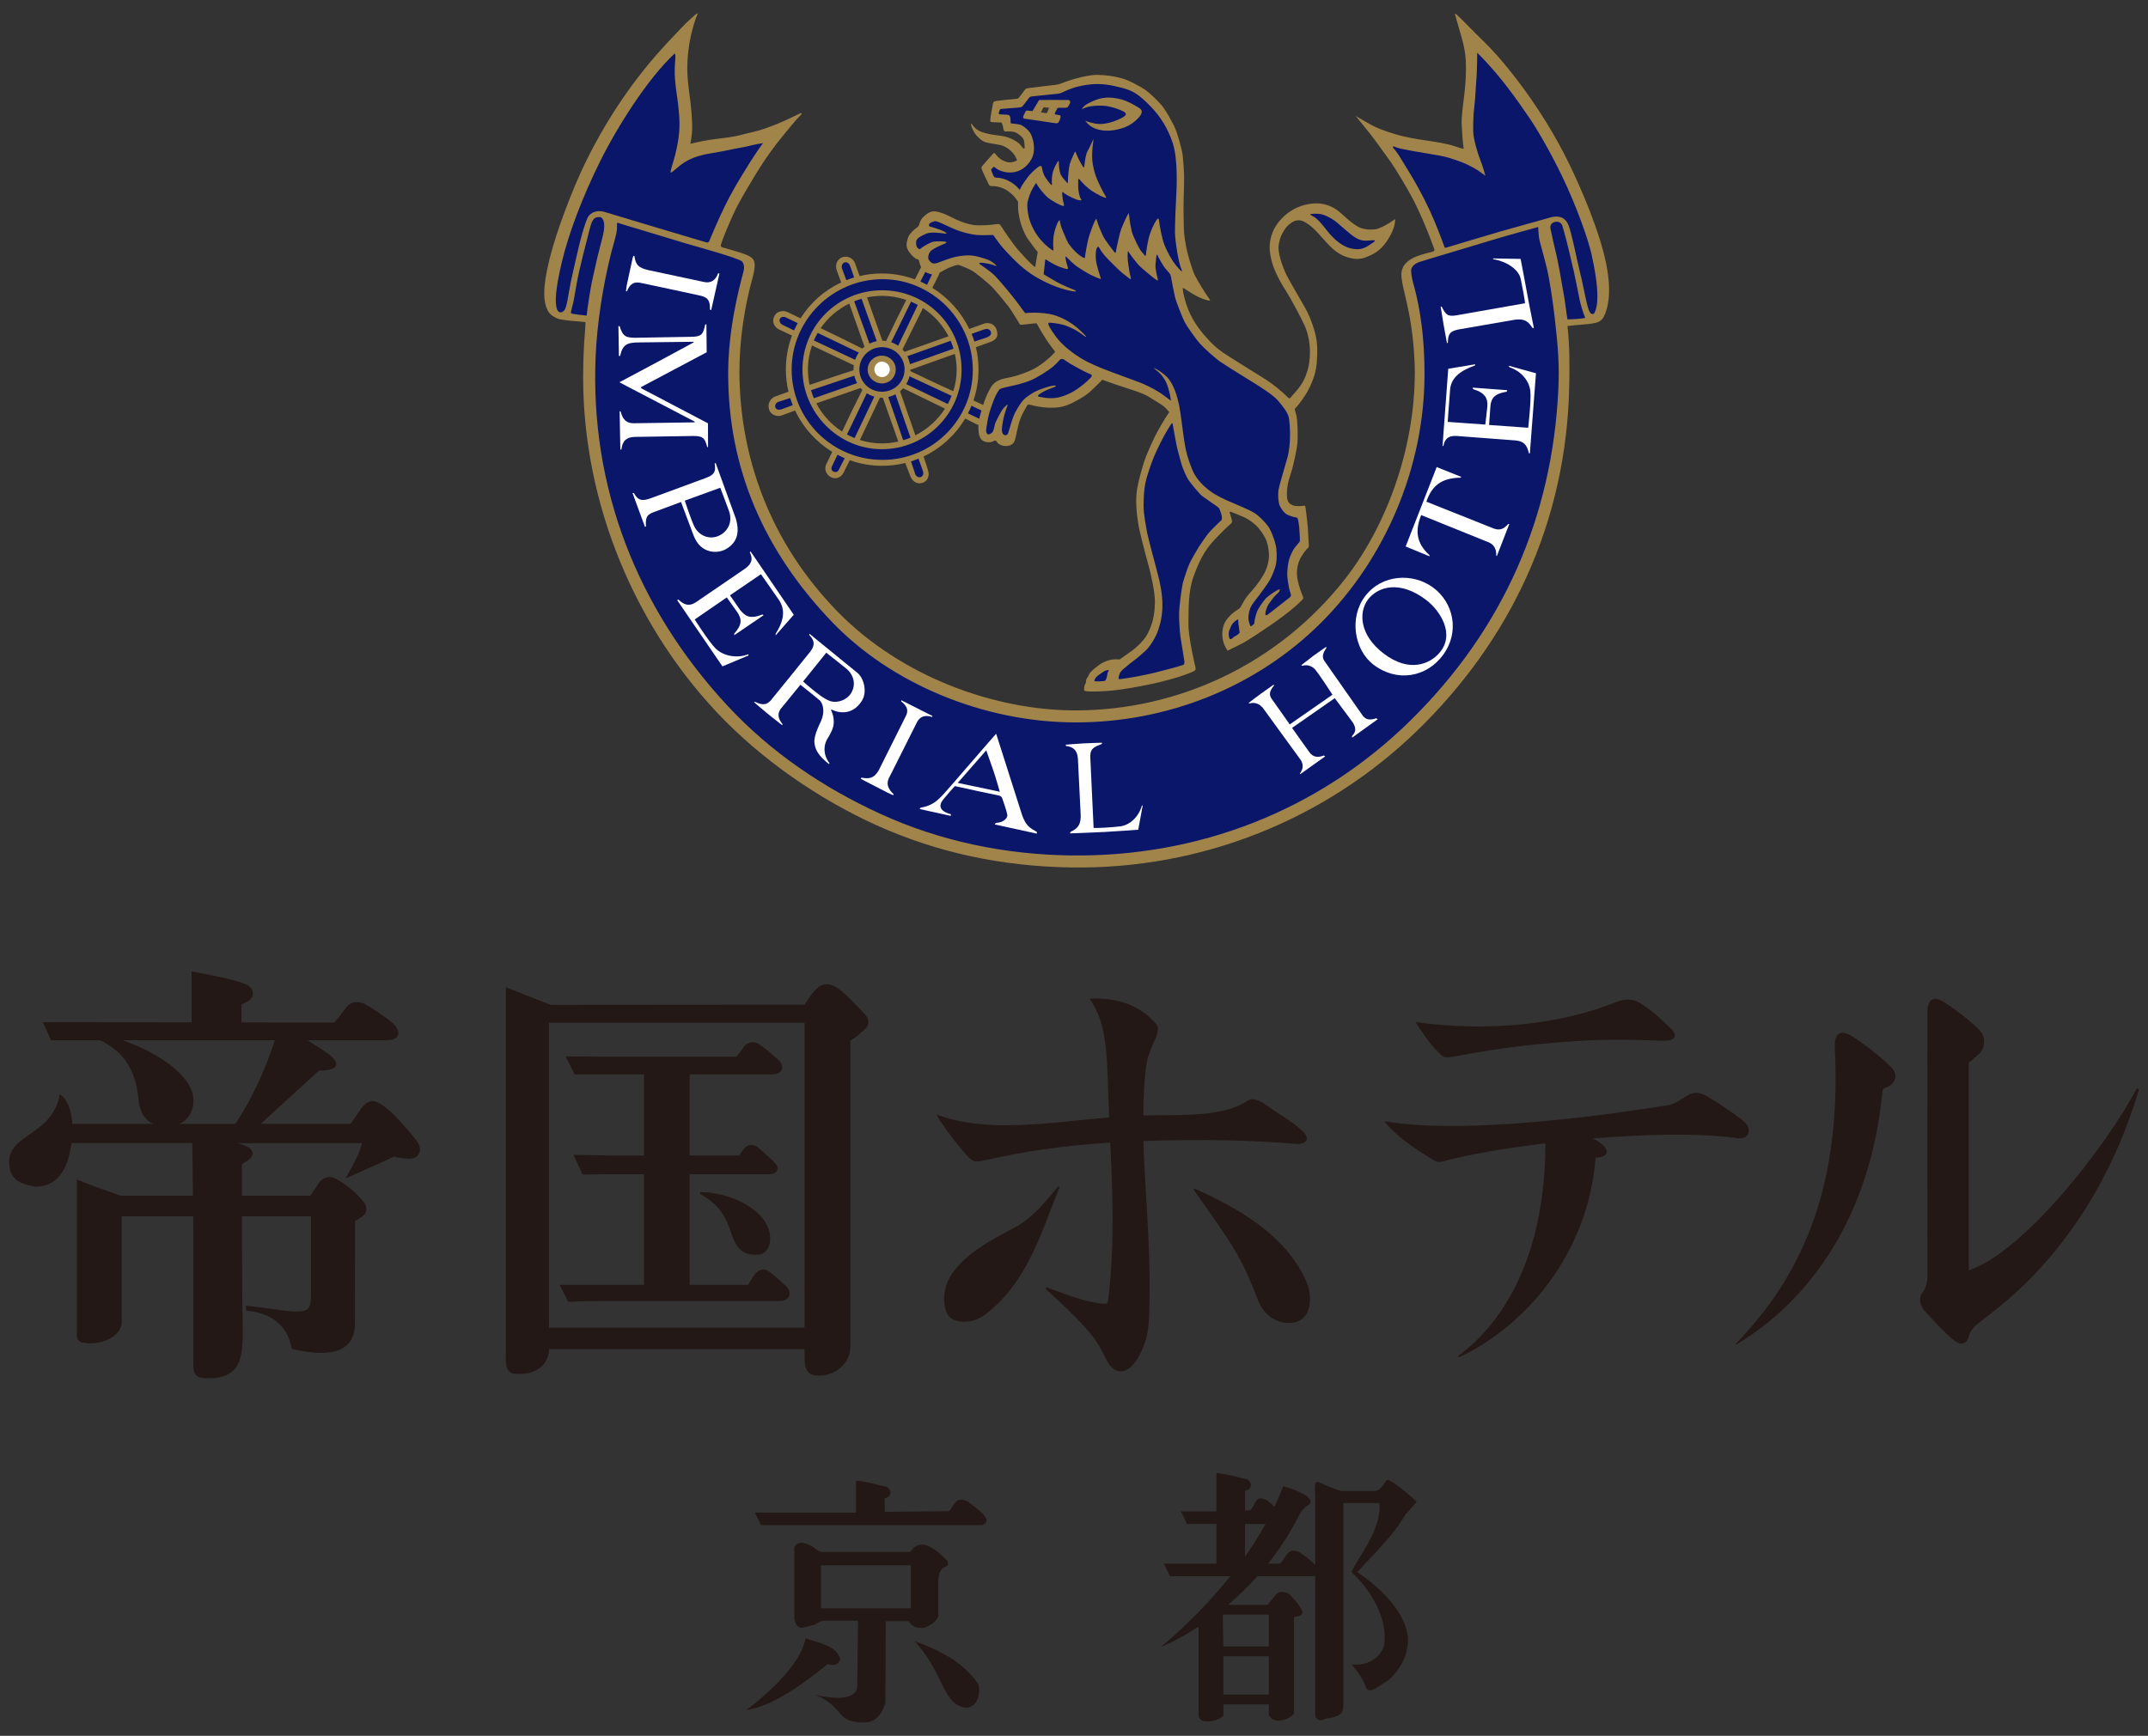 <?xml version="1.0" encoding="UTF-8"?><svg id="_レイヤー_1" xmlns="http://www.w3.org/2000/svg" width="120" height="97" viewBox="0 0 120 97"><rect x="0" y="0" width="120" height="97" fill="#333333" stroke="none"/><defs><style>.cls-1{fill:#09166a;}.cls-2{fill:#231815;}.cls-3{fill:#a18449;}.cls-4{fill:#fff;}</style></defs><path class="cls-1" d="M42.934,7.782c-.272.058-.721.143-1.106.223-.369.077-.907.173-1.236.242-.4.084-.755.147-1.107.205-.357.058-.774.189-1.087.353-.313.164-.716.511-.716.511.139-.446.282-.923.316-1.134.067-.417.074-.623.111-1.078.033-.41-.038-.947-.074-1.273-.06-.525-.164-.74-.187-1.236-.021-.457-.063-.837-.037-1.385.022-.342.118-.65-.306-.214-1.522,1.565-2.91,3.56-4.201,6.218-1.356,2.789-1.831,4.368-2.064,5.548-.193.982-.312,1.686-.302,2.233.021.265.097.523.311.565.327.064.451-.315.451-.316.098-.404.231-1.198.304-1.545.081-.38.382-1.699.495-2.14.113-.441.284-1.101.451-1.371.176-.284.502-.316.957-.205l5.781,1.738c.424-.985.816-1.719,1.109-2.312,0,0,.533-1.057.862-1.619.329-.562,1.273-2.009,1.273-2.009Z"/><path class="cls-1" d="M86.169,13.481c.158.674.437,1.554.551,2.287.243,1.247.607,3.025.548,5.862-.065,3.142-.838,7.05-2.342,10.438-1.462,3.294-3.437,6.078-6.162,8.624-5.239,4.898-11.901,7.506-19.09,7.38-3.705-.065-7.268-.829-10.623-2.351-3.24-1.472-6.152-3.534-8.601-6.134-5.245-5.571-7.497-12.034-7.388-19.249.025-1.597.313-3.713.834-5.966.094-.398.29-.972.398-1.401.014-.332-.002-.595.054-.682l3.634,1.078s2.546.725,3.15.93c.51.172.753.201.474,1.255-.211.799-.735,3.022-.697,5.437.084,5.214,2.035,9.954,5.771,13.606,2.806,2.743,7.59,5.466,13.467,5.466,4.746,0,9.699-1.872,13.412-5.409,3.513-3.347,5.798-8.569,5.799-13.718,0-1.675-.106-3.142-.477-4.653-.323-1.114-.316-1.438.271-1.676.427-.173,6.954-2.085,6.954-2.085,0,0-.054.525.063.962Z"/><path class="cls-1" d="M80.589,14.021c-.429-1.155-.85-2.274-1.185-2.913-.697-1.329-1.917-3.051-1.917-3.051,0,0,2.074.35,2.954.509.936.168,1.698.509,2.221.848,0,0-.368-1.094-.461-1.547-.093-.454-.102-1.197-.034-1.668.068-.471.17-1.155.186-1.652.018-.496.016-1.752.016-1.752.862.671,2.708,2.787,3.739,4.437.852,1.361,1.514,2.903,1.782,3.538.487,1.16.903,2.151,1.215,3.497.314,1.356.327,2.434.272,2.859-.016.122-.158.555-.323.573-.238.026-.316-.169-.375-.312-.218-.594-.298-1.369-.479-2.229-.189-.746-.469-2.072-.656-2.52-.131-.313-.312-.541-1.01-.375l-5.945,1.76Z"/><path class="cls-1" d="M87.482,17.926c0-.407-.187-1.674-.281-2.14-.096-.474-.252-1.179-.406-1.83-.074-.313-.184-.8-.25-1.122-.042-.202-.003-.351.281-.468.302-.125.516.061.634.448.162.522.344,1.343.552,2.26.095.453.25,1.229.386,1.927.106.428.25.656.344.823-.175.056-.946.095-1.26.104Z"/><path class="cls-1" d="M33.537,14.167c-.074.274-.167.725-.241,1.078-.066.316-.172.902-.223,1.227-.044.278-.102.595-.186,1.283-.316-.009-.944-.097-1.134-.158.205-.827.325-1.579.45-2.186.102-.516.222-.959.33-1.43.139-.606.311-1.184.457-1.588.098-.271.372-.4.558-.344.303.091.298.307.316.465.023.192-.034.485-.093.744-.059.258-.167.653-.233.911Z"/><path class="cls-4" d="M35.94,15.837c.257.05,3.092.663,3.092.663.411.087.648.179.631.802l.07.024.459-2.044-.074-.009c-.152.418-.423.557-.772.488l-3.13-.668c-.574-.136-.705-.308-.774-.787l-.056-.009s-.026.049-.041.118c-.074.359-.312,1.41-.334,1.54-.025.148-.041.32-.041.32l.056.003c.248-.639.646-.493.913-.441Z"/><path class="cls-4" d="M35.461,24.414l3.04-.047c.744-.028.86.047,1.009.613l.046.004-.004-1.329-3.736-1.961v-.065l3.664-1.944-.016-1.559-.067.005c-.108.526-.184.69-.788.69l-2.837.049c-.802.028-.962-.021-1.157-.645l-.066-.003.028,1.669h.066c.14-.623.367-.756,1.066-.756l3.042-.035v.035l-1.932,1.045-2.202,1.175.018.025,4.174,2.18.004.041-3.419.051c-.383-.003-.603-.188-.721-.662l-.056-.007.04,2.147.061-.021c.056-.502.311-.685.743-.694Z"/><path class="cls-4" d="M38.752,29.93c.409,1.069,1.373.989,1.766.775.753-.408.78-1.064.594-1.714l-1.132-3.12-.056.032c.094.484-.061.651-.53.819l-3.046,1.123c-.468.168-.717.129-.935-.298l-.076.005.698,1.899.052-.043c-.048-.622.139-.687.608-.854l1.351-.503.705,1.88ZM40.239,27.255s.375.985.488,1.304c.223.627-.084,1.171-.59,1.389-.537.231-1.105-.037-1.344-.52-.181-.367-.537-1.451-.537-1.451l1.983-.722Z"/><path class="cls-4" d="M39.974,36.234c-.38-.38-1.164-1.618-1.164-1.618l1.792-1.233.585.823c.265.39.279.697-.167,1.199v.09l1.638-1.115-.063-.042c-.697.271-.948.104-1.241-.244l-.572-.829,1.728-1.178s.422.593.99,1.415c.404.586.286,1.2-.174,1.925l.014.069,1.004-1.143-2.419-3.549-.034.07c.23.449.003.707-.272.906l-2.729,1.864c-.37.251-.652.181-.993-.143l-.066.036,2.53,3.7,1.468-.616-.034-.057c-.579.227-1.367.123-1.819-.33Z"/><path class="cls-4" d="M46.313,42.701l.028-.051c-.363-.474-.326-.98-.149-1.312,0,0,.237-.371.325-.632.182-.53-.089-1.018-.089-1.018l.018-.041c.339.172,1.151.387,1.703-.485.321-.506.105-1.29-.265-1.576l-2.659-2.168-.02.062c.25.258.373.505.079.913-.089.124-2.237,2.761-2.237,2.761-.158.16-.364.321-.862.065l-.063.02s.662.562.774.652c.112.091.798.632.798.632l.025-.057c-.307-.359-.293-.681-.007-.972l1.004-1.23c.235.186.93.739,1.08.874.149.136.281.523.139.972-.075.239-.157.347-.273.642-.116.296-.179.534-.163.726.023.289.112.537.409.855.17.183.405.365.405.365ZM47.537,38.751c-.209.329-.714.565-1.15.428-.353-.111-.78-.479-1.055-.698-.208-.165-.465-.4-.465-.4l1.292-1.607s.761.592,1.124.891c.396.327.573.88.253,1.386Z"/><path class="cls-4" d="M57.098,45.54l-1.447-4.539-.285.322-2.194,2.531c-.604.673-.893,1.141-1.739,1.278l-.062.075,1.746.385.002-.095c-.642-.168-.708-.489-.4-.853.246-.29.484-.568.624-.717,0,0,1.022.221,1.278.279.255.058,1.194.251,1.194.251,0,0,.122.021.17.136.03.069.286.816.291.964.002.098-.061.183-.148.257-.074.064-.189.122-.282.14-.055.011-.216.037-.216.037l-.063.078,2.358.516v-.098c-.381-.218-.604-.319-.828-.947ZM53.504,43.748l1.595-1.82s.272.771.392,1.123c.161.468.363,1.191.363,1.191l-2.35-.495Z"/><path class="cls-4" d="M62.587,46.177c-.486.061-1.391.108-1.491.087l-.185-3.927c-.023-.516.206-.592.643-.766l.008-.067s-.629.014-1.006.035c-.371.019-1.018.075-1.018.075l.013.07c.373.042.625.203.667.693l.158,3.213c-.009.402-.079.677-.571.897l-.024.083s1.404-.054,1.91-.079c.507-.024,1.896-.125,1.896-.125l.252-1.362-.048.019c-.2.682-.717,1.09-1.203,1.153Z"/><path class="cls-4" d="M76.138,40.002l-2.109-3.011c-.141-.186-.218-.38.077-.791l-.025-.05s-.525.359-.704.495c-.179.136-.676.523-.676.523l.059.042c.181-.081.485-.034.687.174.195.202.993,1.437.993,1.437l-2.387,1.66-1.005-1.424c-.183-.251-.104-.474.122-.745l-.005-.061s-.54.382-.728.516c-.189.134-.691.521-.691.521l.071.018c.324-.089.582.061.746.268l2.103,2.893c.152.243.152.487-.042.752l.01.046,1.401-1-.087-.046c-.3.119-.581.114-.801-.188l-.965-1.355,2.386-1.662,1.014,1.367c.165.277.196.5-.047.743l.002.096,1.429-1.028-.077-.055c-.436.136-.575.055-.753-.132Z"/><path class="cls-4" d="M80.046,32.821c-1.116-.814-2.835-.737-3.773.483-.929,1.208-.603,3.02.446,3.829,1.3,1.004,2.967.735,3.903-.539.93-1.264.605-2.913-.576-3.773ZM80.399,36.5c-.516.587-1.655,1.122-3.1.019-1.392-1.062-1.382-2.345-.879-3.012.545-.72,1.769-1.113,3.254.019.782.597,1.651,1.924.725,2.973Z"/><path class="cls-4" d="M84.264,29.277c-.239.262-.448.391-.816.256l-3.762-1.499c.285-.832.782-1.329,1.913-1.341l.034-.046-1.371-.548-1.733,4.439,1.331.548.004-.056c-.777-.708-.798-1.421-.468-2.248l3.801,1.536c.359.165.402.506.389.726l.036.03.696-1.79-.053-.008Z"/><path class="cls-4" d="M49.761,43.281c.118-.233,1.474-2.938,1.474-2.938.151-.272.394-.416.827-.282l.041-.046-1.748-.884-.014.056c.338.275.428.505.266.822l-1.523,3.049c-.265.446-.533.474-.955.397l-.045.052s.087.059.188.111c.337.175,1.215.63,1.335.687.136.065.293.133.293.133l.021-.06c-.544-.505-.283-.855-.161-1.098Z"/><path class="cls-4" d="M84.958,15.596c.098.48.244,1.248.237,1.35l-3.821.673c-.509.086-.604-.034-.834-.484l-.057-.003s.102.65.167,1.022c.064.366.186,1.022.186,1.022l.05-.022c.006-.489.109-.641.592-.743l3.169-.549c.4-.04.683-.005.96.457l.086.013s-.281-1.371-.367-1.87c-.087-.499-.375-1.994-.375-1.994l-1.549-.027.025.044c.702.115,1.416.545,1.532,1.11Z"/><path class="cls-4" d="M85.494,21.86c.055.532-.12,2.043-.12,2.043l-2.185-.156.073-1.044c.041-.469.249-.708.91-.815l.035-.084-1.931-.143.014.08c.681.207.833.53.802.966-.014.189-.115,1.018-.115,1.018l-2.099-.15s.052-.801.132-1.795c.052-.656.551-1.064,1.388-1.357l.016-.067-1.507.252-.32,4.331.052-.036c.106-.501.415-.559.753-.54l3.27.248c.443.038.649.237.749.715l.056.011.341-4.48-1.519-.42.035.083c.59.189,1.105.702,1.169,1.338Z"/><path class="cls-1" d="M51.384,25.535l.283.693c.025.062.152.403-.163.533-.258.107-.415-.091-.475-.251l-.302-.739.657-.236Z"/><polygon class="cls-1" points="50.122 21.89 51.048 24.501 50.391 24.754 49.459 22.138 50.122 21.89"/><polygon class="cls-1" points="48.248 16.567 49.157 19.106 48.484 19.33 47.547 16.829 48.248 16.567"/><path class="cls-1" d="M47.163,15.773l-.27-.704c-.043-.123-.006-.396.205-.478.26-.102.43.095.474.218l.267.727-.676.237Z"/><path class="cls-1" d="M54.263,22.557l.503.235c.102.046.186.149.105.417-.1.331-.134.354-.289.282l-.62-.305.302-.629Z"/><polygon class="cls-1" points="50.782 20.913 53.26 22.058 52.956 22.727 50.484 21.555 50.782 20.913"/><polygon class="cls-1" points="45.657 18.447 48.136 19.65 47.822 20.273 45.341 19.079 45.657 18.447"/><path class="cls-1" d="M44.364,18.611l-.716-.382c-.119-.057-.306-.257-.192-.453.122-.209.367-.178.485-.122l.714.348-.291.609Z"/><path class="cls-1" d="M54.181,18.585l.759-.274c.062-.025.402-.152.533.164.106.257-.091.414-.251.474l-.804.293-.237-.657Z"/><polygon class="cls-1" points="50.571 19.859 53.143 18.973 53.362 19.595 50.805 20.481 50.571 19.859"/><polygon class="cls-1" points="45.186 21.74 47.768 20.84 48.051 21.534 45.466 22.46 45.186 21.74"/><path class="cls-1" d="M44.414,22.778l-.755.246c-.124.044-.401.016-.484-.195-.102-.259.109-.41.232-.455l.769-.272.237.676Z"/><path class="cls-1" d="M51.253,15.719l.25-.48c.027-.062.112-.251.428-.12.257.108.295.216.223.371l-.27.525-.632-.297Z"/><polygon class="cls-1" points="49.607 19.149 50.803 16.723 51.429 17.039 50.277 19.493 49.607 19.149"/><polygon class="cls-1" points="47.163 24.32 48.359 21.838 49.007 22.134 47.845 24.631 47.163 24.32"/><path class="cls-1" d="M47.337,25.609l-.38.724c-.057.118-.244.254-.444.148-.221-.116-.199-.359-.143-.477l.345-.696.623.301Z"/><path class="cls-1" d="M49.286,15.468c-2.871,0-5.2,2.322-5.2,5.186s2.328,5.186,5.2,5.186,5.2-2.322,5.2-5.186-2.328-5.186-5.2-5.186ZM49.273,25.022c-2.372,0-4.341-1.996-4.341-4.368s1.978-4.34,4.349-4.34,4.331,1.969,4.331,4.34-1.969,4.368-4.34,4.368Z"/><path class="cls-1" d="M49.302,19.31c-.746,0-1.367.598-1.367,1.344s.601,1.338,1.347,1.338,1.357-.592,1.357-1.338-.591-1.344-1.337-1.344ZM49.267,21.35c-.384,0-.694-.312-.694-.697s.311-.697.694-.697.694.312.694.697-.311.697-.694.697Z"/><path class="cls-4" d="M49.773,20.64c0,.277-.223.5-.499.5s-.5-.223-.5-.5.224-.5.5-.5.499.224.499.5Z"/><path class="cls-1" d="M55.007,24.037c.027-.25.095-.636.214-1.069.107-.389.446-1.181.558-1.274.131-.109.553-.159.837-.223.371-.084.893-.27,1.031-.334.541-.255.876-.499,1.13-.706.239-.194.525-.466.525-.466,0,0,.231.129.4.242.168.112.451.275.725.409.234.114.725.353.725.353,0,0-.246.28-.464.462-.173.144-.507.411-.822.593-.347.2-.836.33-1.383.282-.559-.05-.605-.18-.605-.18,0,0-.001-.055.179-.169.202-.129.821-.367.821-.367,0,0-.33.068-.637.178-.16.057-.584.257-.78.411-.278.218-.474.585-.645.91-.178.341-.214.55-.332.924-.083.264-.15.499-.374.41-.25-.1-.232-.351-.213-.639.022-.336.257-.93.257-.93,0,0-.235.348-.347.628-.112.28-.224.616-.325.762-.101.146-.521.225-.473-.207Z"/><path class="cls-1" d="M63.353,37.928c.481-.073,1.317-.247,1.96-.429.577-.162.962-.341.962-.341,0,0-.047-.434-.124-.853-.092-.493-.201-1.167-.186-1.937.015-.815.162-1.342.294-1.985.118-.58.574-1.414.759-1.689.244-.363.542-.81.775-1.069.168-.187.554-.502.589-.589.055-.136-.158-.611-.248-.707-.09-.095-.261-.171-.494-.334-.391-.273-.784-.673-.921-.844-.225-.281-.435-.656-.55-.941-.105-.258-.243-.7-.3-.962-.056-.261-.202-.863-.244-1.178-.044-.326-.03-.484-.119-.488-.163-.007-.457.65-.689,1.08-.243.449-.542,1.092-.728,1.783-.187.691-.257,1.188-.264,1.674-.008.604.127,1.41.201,1.689.075.281.184.775.279,1.101.07.239.286,1.061.386,1.538.154.729.181,1.087.154,1.519-.03.461-.106.82-.223,1.171-.111.334-.237.586-.516.948-.234.305-.492.483-.855.776-.17.137-.573.397-.729.635-.156.24-.281.602.064.553.404-.055.767-.124.767-.124Z"/><path class="cls-1" d="M77.11,13.332s-.461.036-.755.021c-.248-.012-.461-.114-.709-.247-.248-.134-.48-.342-.747-.589-.266-.248-.6-.496-.884-.591-.495-.166-1.021.037-1.021.037,0,0,.469.299.771.642.174.196.331.542.872.966.329.257.693.445,1.022.459.344.015.544-.045.744-.143.265-.129.707-.555.707-.555Z"/><path class="cls-1" d="M57.545,12.646c.167.361.407.717.634.932.168.16.368.38.773.534,0,0-.049-.477-.023-.791.02-.244.239-.86.239-.86,0,0-.011.288.263.86.191.398.306.538.566.798.26.26.621.391.621.391l.092-.058s.004-.224.023-.391c.018-.168.145-.684.218-.944.075-.26.265-.667.265-.667,0,0,.091.265.184.507.093.241.23.482.472.817.241.335.391.461.391.461l.161-.023s.014-.417.126-.817c.104-.368.239-.873.437-1.163,0,0,.085.69.346,1.266.26.576.633.909.633.909l.15-.046s-.025-.506.092-.921c.184-.656.46-1.094.46-1.094,0,0-.024.238.116.748.137.506.402,1.324.886,1.83.309.324.633.587.403-.023-.087-.229-.115-.54-.171-.884-.055-.331-.108-.903-.108-1.323,0-.485.034-1.177.066-1.772.025-.464.019-1.134,0-1.533-.023-.47-.068-1.14-.362-1.952-.178-.492-.686-1.153-.976-1.478-.348-.39-.641-.641-1.133-.927-.554-.323-1.238-.478-1.795-.509-.383-.021-.724-.027-1.269.098-.23.053-.871.319-1.352.432-.238.056-.548.116-.924.144-.376.028-.555-.049-.737.231-.181.278-.221.434-.625.476-.405.042-.705.037-.802.065-.098.027-.202.172-.23.381-.028.209.054.167.221.153.167-.014.389.028.403.111.023.139-.028.334.152.361.291.045.511-.009.858.294.111.161.253.334.322.564.073.24.085.436.046.633-.043.215-.099.421-.322.691-.102.121-.405.33-.674.392-.31.071-.606.021-.885-.125-.283-.149-.192-.255-.387-.087-.125.107-.105.157-.032.317.104.227.174.311.174.311,0,0,.495-.028.935.272.222.152.345.262.498.436,0,0,.126-.224.278-.446.182-.264.296-.42.468-.592.143-.143.401-.314.401-.314,0,0,.066.395.289.7.222.305.328.394.328.394l.097-.073s-.039-.291.007-.544c.063-.345.251-.666.251-.666,0,0,0,.383.136.673.124.264.422.488.422.488l.07-.073s-.017-.146.011-.424c.027-.278.124-.722.18-.861.056-.139.152-.334.152-.334,0,0,.113.296.222.486.134.234.332.387.332.387,0,0,.018-.391.088-.67.069-.277.296-.738.296-.738,0,0-.088.624-.056.931.039.376.284,1.129.437,1.393.153.264.355.607.355.607,0,0-.362-.131-.701-.373-.285-.204-.516-.422-.749-.693l-.077.024s-.018.276-.007.593c.01.331.15.599.15.599,0,0-.311-.04-.548-.192-.236-.153-.428-.296-.428-.296l-.084.063s-.026.186-.006.336c.052.394.152.476-.148.305-.4-.228-.6-.374-.795-.61-.194-.236-.449-.589-.449-.589,0,0-.128.065-.264.298-.13.225-.339.739-.325,1.114.014.375.075.709.241,1.071ZM59.51,5.935c-.071.003-.389-.016-.514-.016-.085,0-.125.131-.171.234-.078.173-.154.295.187.327.194.018.126.109.082.214-.075.173-.139.075-.471.036-.269-.032-.586-.065-1.028-.125-.222-.03-.292.013-.318-.04-.027-.053.033-.173.095-.275.022-.036.39.066.457-.027.106-.149.123-.248.218-.452.073-.158.092-.144.576-.125.445.018.83-.002.981.016.087.01.006.229-.093.234ZM63.431,6.645c-.132.132-.357.261-.652.391-.245.108-.502.173-.811.182-.391.011-.585-.039-.828-.125-.15-.052-.447-.263-.352-.227.094.036.259.094.487.125.229.032.519.01.806-.068.288-.078.646-.25.782-.363.218-.182.186-.271-.051-.402-.19-.105-.391-.182-.596-.232-.174-.043-.38-.091-.572-.097-.198-.006-.341-.01-.527.018-.136.021-.135.022-.459.102.316-.19.298-.188.55-.266.289-.091.603-.137.867-.114.375.033.624.109.85.199.3.119.55.272.692.419.066.07.068.205-.187.459Z"/><path class="cls-1" d="M70.646,32.699c.268-.354.518-.979.587-1.393.048-.293.018-.484-.059-.841-.071-.333-.12-.639-.356-.943-.277-.357-.496-.645-.772-.83-.327-.218-.75-.371-1.151-.524-.324-.123-.822-.34-1.157-.558-.418-.272-.706-.605-.955-.913-.237-.293-.502-1.064-.606-1.625-.154-.822-.231-1.743-.355-2.419-.116-.624-.343-1.149-.634-1.507-.15-.184-.459-.403-.459-.403,0,0,.327.225.535.816.122.344.141.508.23.959,0,0-.576-.434-.887-.627-.237-.148-.709-.373-1.025-.51-.256-.111-.824-.319-1.312-.501-.474-.177-1.29-.467-1.963-.862-.491-.288-1.017-.787-1.283-1.073-.237-.255-.564-.739-.521-.884.04-.135.187-.126.353-.102.215.032.541.127.803.223.338.123.864.49.81.437-.119-.12-.333-.302-.612-.493-.295-.202-.596-.334-.89-.436-.32-.113-.718-.175-1.041-.175s-.667.119-.755.008c-.041-.053-.636-.882-.827-1.16-.149-.218-.67-.745-.969-1.025-.3-.28-.577-.489-.712-.576-.135-.087.088-.179.33-.139.119.02.461.12.461.12,0,0-.207-.155-.43-.243-.217-.085-.473-.094-.898-.134-.309-.029-.717.061-.928.128-.28.089-.622.272-.842.351-.341.124-.567-.225-.665-.365-.12-.17.009-.408.079-.573.061-.145.384-.266.384-.266,0,0-.425.15-.544.224-.066.041-.156.115-.224.17-.163.135-.263-.147-.362-.334-.056-.104-.027-.217.032-.334.065-.128.211-.266.355-.349.069-.04.266-.158.39-.199.18-.06.496-.006.496-.006-.089-.035-.225-.085-.307-.102-.06-.01-.075-.034-.123-.051-.225-.078-.16-.207-.083-.26.264-.182.382-.175.546-.121.141.047.354.161.566.262.233.114.488.222.919.332.405.103.654.143,1.009.143s.591-.018.591-.018c0,0,.229.278.352.458.174.255.447.58.749.865.328.312,1.221,1.012,1.55,1.179.366.185.953.413,1.251.52.256.093.309.098.567.137,0,0-.182-.068-.425-.181-.183-.085-.522-.237-.73-.343-.139-.071-.375-.179-.527-.268l.129-.994s.322.15.667.345c.346.196.576.242.576.242,0,0-.104-.23-.138-.587-.035-.357.091-.195.345.057.279.279.559.433.875.657.316.223.693.354.693.354,0,0-.242-.688-.205-1.153.038-.464.099-.559.099-.559h.196s.423.54.644.817c.277.345.978.898.978.898,0,0-.17-.728-.152-1.062.018-.335.037-.465.037-.465l.08-.038s.282.474.496.707c.206.225.621.64,1.046.95,0,0-.102-.477-.104-.887-.001-.284.116-.528.116-.528l.111-.037s.134.363.302.623c.167.26.495.621.495.621.039.304.127.748.242,1.255.108.475.309.928.483,1.278.177.355.472.817.978,1.37.478.522,1.101.924,1.45,1.162.348.237.823.531,1.439.909.622.382,1.081.647,1.439,1.059.298.345.483.551.598.932.117.385.136.818.07,1.451-.057.525-.214,1.109-.369,1.669-.108.393-.275.804-.288,1.439-.007.421.226.632.461.806.216.161.598.161.598.161,0,0,.048.255.092.449.025.103.032.383.046.496.014.111.034.518.034.518,0,0-.204.192-.391.46-.127.183-.28.557-.322.921-.042.365-.024.791.046,1.128.07.336.181.496.161.518-.161.171-.405.349-.541.449-.119.089-.646.484-.829.61-.182.126-.319.103-.253-.161.138-.553.46-.898.737-1.139.088-.077-.369.157-.518.345-.149.189-.422.495-.507.714-.081.207-.116.345-.115.472,0,.081-.011.241-.011.241l-.414.322s-.15-.334-.15-.564c0-.231-.069-.507.241-.933.312-.426.496-.633.749-.967Z"/><path class="cls-1" d="M69.223,34.47s-.39.182-.516.432c-.125.251-.195.53-.125.767.024.081.083.195.334.043.251-.154.446-.322.446-.322l-.14-.92Z"/><path class="cls-1" d="M62.099,37.287l-.223.822s-.474.084-.614.069c-.14-.014-.279.03-.223-.195.056-.223.197-.345.502-.516.223-.125.558-.18.558-.18Z"/><path class="cls-3" d="M80,14.074c-.395.091-.875.237-1.087.355-.368.205-.735.529-.594,1.223.017.266.297,1.266.454,2.167.21,1.204.267,2.394.267,2.974,0,4.4-1.664,8.71-3.893,11.555-3.75,4.786-9.328,7.33-15.01,7.35-4.599.016-9.802-1.91-13.31-5.484-3.848-3.922-5.491-8.723-5.518-13.365-.011-1.82.287-3.754.76-5.427.143-.597.141-.881-.137-1.062-.305-.198-.892-.335-1.586-.541-.07-.021-.084-.073-.077-.136.085-.298.545-1.427.916-2.161.258-.509.997-1.735,1.304-2.217.293-.459.772-1.148,1.32-1.804.195-.232.627-.778.896-1.042.16-.158.036-.144,0-.127-.193.089-.763.382-1.312.602-.483.194-.961.366-1.413.462-.377.079-.711.2-1.25.275-.379.052-.755.095-1.092.144-.322.047-.737.143-1.068.218.066-.384.117-.684.097-1.148-.016-.378-.043-.736-.088-1.131-.058-.506-.147-1.033-.175-1.598-.033-.672.042-1.478.193-2.158.094-.422.263-.992.371-1.209.023-.075-.068-.017-.068-.017,0,0-.542.462-.856.809-.655.727-3.16,3.056-5.321,7.464-.739,1.507-1.638,3.873-2.022,5.427-.416,1.686-.341,2.391-.098,2.893.117.239.465.42.613.457.194.048.525.094.753.111.211.016.653.053.735.067.021.004-.033.676-.071,1.187-.027.379-.041.974-.047,1.199-.189,7.073,2.563,14.204,7.46,19.417,2.505,2.667,5.746,4.876,8.917,6.309,3.436,1.552,7.027,2.294,10.818,2.36,7.359.13,14.276-2.696,19.35-7.603,5.25-5.077,8.393-11.682,8.537-19.333.022-1.171.026-2.163-.099-3.317.42-.047.655-.071.882-.086.16-.011.362-.032.502-.056.174-.03.493-.07.643-.376.296-.601.498-1.667-.024-3.641-.516-1.951-1.586-4.295-2.175-5.437-1.631-3.16-3.695-5.535-4.48-6.283-.526-.502-1.301-1.32-1.51-1.497-.19-.162-.113-.014-.113-.014,0,0,.226.784.382,1.339.198.703.223,1.189.223,1.719,0,.538-.07,1.221-.111,1.543-.05.394-.148,1.124-.13,1.505.018.365.057,1.008.112,1.385-.262-.056-.535-.175-.819-.241-.357-.084-.631-.136-.908-.175-.496-.07-1.032-.146-1.582-.272-.678-.154-1.385-.408-1.757-.604-.223-.116-.231-.115-.966-.548,0,0,.567.7.78.966.214.266.969,1.3,1.199,1.636.32.466.93,1.478,1.292,2.184.238.463.666,1.41,1.059,2.483.055.188.15.261-.073.324ZM87.569,17.847c-.048-.222-.152-1.163-.222-1.473-.127-.765-.307-1.756-.405-2.161-.107-.447-.245-1.045-.32-1.422-.066-.332.222-.412.394-.399.07.005.21.064.259.205.101.285.378,1.393.518,2.021.188.721.334,1.582.404,1.882.07.418.237.975.364,1.266-.171.038-.649.079-.992.081ZM41.904,9.062c-.31.504-.738,1.171-1.136,1.917-.31.583-.767,1.565-1.136,2.475,0,0-.045.121-.148.095-.215-.053-5.692-1.7-5.692-1.7-.378-.131-.81-.012-.97.33-.168.357-.409,1.255-.51,1.708-.102.453-.332,1.411-.419,1.843-.082.407-.193,1.071-.193,1.071-.045.191-.081.393-.15.505-.034.057-.131.146-.214.151-.084.006-.185-.072-.215-.163-.133-.397-.099-1.098.273-2.675.357-1.511,1.124-3.567,2.107-5.553.967-1.952,2.658-4.647,4.181-6.067.132.028-.042.558.027,1.429.046.575.114.883.174,1.408.043.383.074.705.077,1.059.007.745-.154,1.394-.237,1.75-.075.318-.307.959-.251.997.063.041.486-.441.948-.676.412-.209.795-.321,1.325-.404.321-.051.864-.155,1.046-.195.404-.091.753-.137.983-.195.345-.088.761-.166.85-.174,0,0-.384.523-.719,1.066ZM33.547,13.691c-.08.33-.189.725-.265,1.094-.076.369-.174.729-.25,1.136-.076.409-.183,1.058-.259,1.715-.111-.006-.846-.093-.869-.128-.046-.07.108-.443.172-.862.093-.509.147-.892.279-1.478.112-.488.298-1.258.411-1.666.125-.453.211-.97.353-1.191.093-.146.232-.206.436-.174.194.084.23.41.18.745-.051.34-.113.493-.188.809ZM78.847,15.032c.042-.153.202-.31.46-.395.567-.186,2.676-.799,3.781-1.141,1.106-.341,2.847-.811,2.847-.811,0,0,.006.412.056.669.047.242.262.95.425,1.633.161.676.325,1.804.439,2.763.189,1.674.269,2.608.2,4.048-.334,6.998-3.011,13.328-8.31,18.514-5.122,5.014-11.821,7.584-18.923,7.49-3.701-.049-7.314-.797-10.66-2.333-3.139-1.441-6.073-3.402-8.504-6.017-5.102-5.487-7.695-12.259-7.382-19.533.079-1.862.408-3.962.873-5.807.077-.306.205-.707.282-1.065.06-.269.038-.52.038-.584,0-.041.239.055.32.076.147.037,3.07.93,3.556,1.073.575.169,2.806.777,3.11.994.223.298.056.609-.026.967-.416,1.63-.749,3.417-.749,5.302,0,5.3,1.983,9.905,5.816,13.896,3.27,3.405,8.418,5.598,13.605,5.598,5.012,0,10.027-1.894,13.728-5.598,3.531-3.533,5.754-8.623,5.753-13.875,0-2.787-.45-4.416-.645-5.123-.059-.237-.131-.602-.09-.74ZM83.805,12.94c-.459.131-2.631.786-3.015.897-.036.011-.082-.002-.082-.002-.156-.445-.521-1.403-.821-2.047-.417-.9-.893-1.739-1.217-2.258,0,0-.326-.53-.455-.744-.14-.229-.3-.438-.366-.504-.067-.066-.021-.108-.021-.108.268.101.436.136.523.154.376.077.764.15,1.544.275.341.055.745.124,1.074.223.51.154.867.3,1.115.425.384.194.517.287.9.572,0,0-.168-.613-.293-.906-.124-.293-.382-1.159-.387-1.556-.005-.355-.004-.898.064-1.442.066-.524.065-.963.105-1.368.025-.241.053-1.005.053-1.605,1.316,1.3,2.254,2.684,2.901,3.622.368.534,1.141,1.821,1.852,3.301.771,1.605,1.435,3.459,1.628,4.317.381,1.703.339,2.365.321,2.705-.01.18-.105.63-.223.655-.195.042-.271-.289-.334-.516-.098-.349-.237-1.185-.488-2.175-.148-.639-.396-1.874-.554-2.266-.162-.402-.47-.567-.959-.452,0,0-2.244.626-2.865.803Z"/><path class="cls-3" d="M55.657,18.378c-.118-.296-.437-.382-.707-.286,0,0-.332.123-.803.29-.451-.949-1.173-1.748-2.063-2.298l.347-.685c.205-.419-.12-.437-.434-.572-.294-.125-.397-.194-.521.066,0,0-.118.245-.364.718-.579-.213-1.203-.33-1.853-.33-.426,0-.839.051-1.237.145-.158-.45-.252-.716-.252-.716-.096-.271-.421-.436-.691-.341l-.035.011c-.271.096-.402.432-.305.703l.254.7c-.937.437-1.726,1.138-2.272,2.008-.448-.218-.714-.348-.714-.348-.259-.125-.615-.048-.735.208l-.032.06c-.12.257-.003.582.314.713l.692.328c-.221.587-.343,1.224-.343,1.89,0,.429.052.846.147,1.246-.469.169-.748.27-.748.27-.271.098-.436.43-.341.707l.011.036c.095.277.432.411.703.313l.743-.276c.452.957,1.178,1.762,2.076,2.311-.214.443-.34.708-.34.708-.124.259.009.585.269.708l.032.017c.26.124.55-.018.675-.278l.344-.688c.564.203,1.171.314,1.803.314.446,0,.88-.055,1.294-.157l.282.722c.11.307.391.503.709.377.297-.118.375-.426.28-.697,0,0-.081-.286-.246-.766.97-.462,1.78-1.204,2.325-2.122l.66.334c.313.125.375-.064.509-.378.126-.294.234-.527-.025-.651,0,0-.245-.107-.682-.312.181-.536.281-1.109.281-1.706,0-.451-.04-.85-.147-1.271l.871-.317c.344-.14.396-.388.269-.706ZM51.73,15.123c.057-.118.123-.108.23-.064.164.068.177.127.149.187l-.318.669c-.122-.065-.246-.125-.373-.181l.312-.612ZM47.037,15c-.044-.124.018-.29.142-.334.123-.044.261.051.305.174l.236.664c-.149.044-.295.095-.439.152l-.244-.657ZM43.712,18.149c-.118-.057-.202-.209-.147-.325.055-.116.218-.146.336-.089l.663.321c-.073.132-.139.268-.202.408l-.65-.314ZM43.655,22.873c-.123.045-.293.024-.338-.102-.043-.126.036-.267.159-.312l.669-.216c.042.135.091.268.143.398l-.634.232ZM46.861,26.25c-.057.118-.174.162-.293.106-.118-.056-.147-.174-.091-.293l.31-.651c.132.069.266.134.403.193l-.33.645ZM51.549,26.294c.058.137.049.296-.11.362-.165.068-.303-.112-.311-.178l-.235-.695c.143-.045.283-.096.421-.152l.236.663ZM49.294,25.697c-2.799,0-5.067-2.256-5.067-5.045s2.293-5.044,5.067-5.051c2.738-.007,5.053,2.271,5.053,5.061s-2.254,5.036-5.053,5.036ZM54.886,22.965c.118.057.094.123.028.282-.069.165-.144.18-.204.152l-.633-.3c.071-.139.136-.281.196-.425l.613.291ZM55.148,18.849l-.713.237c-.047-.149-.095-.288-.155-.432l.718-.252c.123-.044.288-.028.354.131.068.165-.092.271-.204.315Z"/><path class="cls-3" d="M49.273,16.221c-2.458,0-4.443,1.976-4.443,4.433,0,2.379,1.976,4.447,4.434,4.447s4.456-1.984,4.456-4.441c0-2.488-1.989-4.44-4.446-4.44ZM50.836,20.351c-.028-.158-.079-.307-.15-.446l2.423-.862c.062.143.116.29.161.441l-2.434.867ZM50.026,22.035l.839,2.421c-.132.055-.268.103-.406.144l-.834-2.417c.142-.032.276-.082.4-.149ZM49.273,21.891c-.698,0-1.264-.558-1.264-1.246s.566-1.246,1.264-1.246,1.263.558,1.263,1.246-.566,1.246-1.263,1.246ZM48.846,22.165l-1.103,2.313c-.146-.058-.288-.123-.425-.198l1.106-2.304c.129.082.271.146.422.188ZM47.773,20.106l-2.306-1.082c.063-.146.136-.285.215-.421l2.298,1.102c-.087.122-.157.257-.207.401ZM47.886,21.409l-2.419.846c-.062-.146-.114-.296-.159-.449l2.419-.812c.034.147.088.286.159.414ZM48.575,19.201l-.854-2.364c.134-.054.272-.1.412-.14l.849,2.369c-.143.027-.28.073-.407.135ZM50.176,19.32c-.119-.082-.25-.148-.389-.196l1.109-2.266c.13.054.255.114.378.18l-1.098,2.281ZM50.811,21.026l2.35,1.093c-.062.157-.131.31-.211.458l-2.322-1.114c.082-.134.144-.281.184-.437ZM52.988,18.792c-.707.25-1.556.55-2.456.869-.036-.047-.075-.092-.115-.135l1.145-2.312c.605.394,1.097.94,1.426,1.579ZM50.632,16.762c-.33.646-.76,1.511-1.129,2.294-.068-.01-.139-.017-.209-.018-.31-.881-.603-1.712-.858-2.419.27-.055.55-.085.837-.085.478,0,.935.083,1.36.227ZM47.444,16.963l.853,2.412c-.041.033-.082.068-.12.105-.839-.418-1.646-.819-2.33-1.141.402-.587.955-1.06,1.598-1.375ZM45.362,19.306l2.339,1.104c-.01.073-.018.146-.018.222,0,.019.002.038.003.057-.89.282-1.729.575-2.458.818-.06-.278-.093-.566-.093-.864,0-.47.082-.918.227-1.337ZM45.605,22.538l2.474-.857c.032.036.065.071.099.104-.44.867-.819,1.656-1.135,2.33-.603-.39-1.102-.932-1.439-1.577ZM48.038,24.587l1.122-2.367c.037.002.074.006.113.006.015,0,.031-.002.047-.002l.864,2.449c-.295.067-.601.106-.917.106-.425,0-.838-.068-1.228-.191ZM51.138,24.326c-.25-.71-.541-1.565-.857-2.463.062-.051.118-.108.172-.167l2.34,1.138c-.405.63-.978,1.15-1.655,1.493ZM53.256,21.861c-.697-.31-1.523-.705-2.399-1.123.001-.024.003-.049.003-.074l2.484-.889c.064.286.101.582.101.886,0,.414-.066.818-.189,1.2Z"/><path class="cls-3" d="M49.264,19.874c-.431,0-.792.348-.792.779s.37.773.802.773.769-.352.769-.782-.347-.77-.779-.77ZM49.278,21.072c-.239,0-.432-.191-.432-.427s.182-.438.421-.438.443.197.443.433-.194.433-.432.433Z"/><path class="cls-3" d="M59.636,5.587c-.116-.006-1.584,0-1.584,0l-.37.619-.352-.029s-.093.15-.122.22c-.029.069-.098.214.007.231.104.017,1.698.254,1.768.26.069.006.144-.011.179-.092.035-.081.15-.33.052-.353-.098-.023-.237-.04-.266-.052-.029-.011-.024-.058.011-.127.035-.069.099-.185.11-.208.011-.023.07-.035.133-.035h.329c.064,0,.122-.023.145-.075.023-.052.116-.162.11-.249-.006-.087-.035-.104-.15-.11ZM58.486,6.327l-.336-.046.145-.284.312.023-.121.307Z"/><path class="cls-3" d="M61.73,5.462c.302-.033.643.02.938.098.255.068.634.261.817.379.184.118.405.195.251.467-.125.221-.521.574-.927.718-.432.153-.85.202-1.164.167-.365-.041-.595-.153-.739-.258-.145-.105-.278-.28-.278-.28,0,0,.259.09.518.144.311.066.573.027.875-.052.302-.079.671-.25.795-.348.125-.098.109-.18-.048-.265-.158-.085-.523-.23-.872-.293-.385-.069-.885-.035-1.185.049-.128.036-.41.217-.171-.028.15-.153.387-.257.61-.349.173-.071.362-.126.58-.15Z"/><path class="cls-3" d="M77.815,12.327c-.148.12-.734.46-.985.488-.297.033-.692.014-.986-.158-.476-.28-.832-.689-1.147-.919-.381-.277-.859-.394-1.25-.372-.492.028-1.043.171-1.572.596-.412.331-.719.776-.84,1.185-.121.409-.143.753-.021,1.321.113.524.422,1.157.792,1.729.298.462.898,1.589,1.08,2.001.192.432.342,1.077.283,1.788-.036.43-.077.607-.223,1.008-.207.568-.617.947-.757,1.118-.101.125-.134.209-.243.094-.286-.3-.854-.76-1.234-1-.329-.208-1.428-.885-1.771-1.108-.344-.223-.843-.493-1.323-.996-.427-.448-.923-1.034-1.224-1.779-.211-.523-.309-.984-.317-1.177-.003-.074.002-.067.101-.011.122.07.664.473,1.202.624.293.082.257.043.098-.177-.177-.243-.555-.86-.73-1.204-.147-.291-.386-1.126-.447-1.415-.062-.289-.154-.798-.166-1.173-.012-.374-.024-1.316-.012-1.624.012-.309.031-.995.027-1.3-.004-.305-.04-.843-.077-1.172-.038-.33-.29-1.265-.47-1.626-.2-.402-.492-.925-.687-1.162-.195-.237-.681-.713-.955-.899-.275-.186-.907-.53-1.325-.641-.391-.105-.855-.178-1.339-.182-.346-.002-.789.093-1.212.209-.388.106-.805.269-.865.293-.061.023-.123.04-.281.058-.158.018-1.181.134-1.468.179-.15.024-.145.002-.251.139-.106.137-.23.323-.275.369s-.036.084-.234.1c-.197.015-.864.079-1.047.109-.182.03-.173.072-.202.209-.031.137-.134.72-.134.812s-.055.161.128.168c.15.006.492.017.492.017,0,0,.082.157.093.273.011.116.029.232.139.227.11-.006.418-.012.562.057.145.07.429.267.464.452.035.186.041.371.035.412-.007.041-.03.086-.157-.075-.132-.168-.205-.224-.364-.322-.248-.153-.548-.255-.825-.285-.38-.043-.719-.096-1.01-.196-.327-.113-.471-.285-.568-.422-.073-.105-.085-.073-.061.043.023.116.162.39.243.494.081.104.325.387.603.456.278.07.784.128.909.18.217.09.36.185.534.365.138.142.211.296.249.389.019.046.047.052-.028.093-.076.041-.28.115-.464.076-.306-.065-.527-.25-.65-.406-.121-.157-.121-.116-.179-.058-.058.058-.539.603-.597.673-.058.069-.064.099-.017.22.046.122.243.539.307.661.064.122.078.251.229.245.15-.006.549.027.89.259.27.183.375.33.469.441.076.09.123.184.123.184,0,0-.007.345.01.516.015.145.1.603.187.834.087.232.204.511.322.685.118.174.411.558.467.634.056.077.125.098.105.181-.02.084-.111.635-.118.697-.007.063.011.134-.128.022-.139-.112-.65-.661-.821-.857-.328-.376-.859-1.171-.988-1.383-.053-.089-.134-.109-.287-.082-.153.027-.867.103-1.248.042-.435-.071-.898-.255-1.233-.436-.334-.181-.79-.351-1.039-.322-.182.021-.418.191-.557.344-.139.153-.161.278-.181.343-.021.066-.069.184-.175.241-.106.057-.371.319-.437.474-.066.155-.151.425-.086.629s.241.398.355.506c.135.127.294.164.294.164,0,0,.061.2.094.31.033.11.196.347.364.416.167.07.384.159.588.061.205-.098.54-.306.708-.363.167-.057.387-.164.509-.127.123.037.634.257.764.339.131.082.834.634,1.079.891.244.258.624.713.906,1.074.206.263.509.801.571.885.063.084.035.153.174.146.14-.007.551-.063.662-.07.112-.007.175-.034.203.042.027.077.508.871.648,1.06.105.141.279.381.316.418.038.037.058.058-.027.149-.176.186-.769.75-1.403,1.001-.602.238-.732.272-1.311.393-.26.054-.592.155-.798.489-.327.529-.489,1.166-.583,1.473-.07.23-.157.589-.111,1.04.029.28.143.51.423.558.175.03.288.009.363-.028.074-.037.176-.103.229.012.048.105.218.218.459.238.207.017.457-.057.541-.29.083-.232.165-.867.342-1.29.12-.284.237-.487.363-.696.032-.054.136-.039.289.007.105.03.538.123.909.129.46.007.802-.009,1.324-.272.402-.202.805-.432,1.102-.73.297-.297.488-.477.515-.504.028-.028.032-.074.119-.032.087.042,1.167.411,1.5.513.332.102.767.256,1.03.418.264.161.593.362.781.491.166.114.359.366.359.366-.268.373-.703,1.155-.823,1.406-.157.327-.46.989-.579,1.362-.102.319-.319,1.071-.392,1.528-.107.666-.021,1.38.056,1.892.077.512.409,1.752.583,2.38.095.339.371,1.482.357,2.07-.016.737-.14,1.211-.397,1.721-.211.419-.687.84-.976,1.036-.29.197-.599.427-.599.427,0,0-.304-.048-.6.043-.364.111-.526.236-.791.449-.286.232-.307.306-.373.464-.042.101-.098.034-.126.347-.069.11-.115.294-.093.406.02.104.468.078.733.076.46-.004,1.025-.069,1.362-.116.585-.079,1.577-.27,2.142-.409.785-.193,1.33-.361,1.818-.572.195-.084.193-.132.152-.305-.041-.181-.391-1.648-.38-2.389.01-.741-.02-1.801.278-2.612.299-.813.569-1.427,1.173-2.068.418-.443.692-.708.874-.864.099-.085.137-.104.092-.275s-.108-.359-.111-.387c-.004-.028-.004-.063.07-.038.073.024.666.265.766.314.225.109.525.328.687.495.224.23.461.61.536.824.115.33.168.804.107,1.105-.061.302-.106.544-.498,1.121-.255.376-.516.632-.674.832-.134.171-.272.409-.334.534-.064.126-.109.177-.261.27-.265.163-.602.488-.707.767-.104.279-.154.59-.056.971.081.314.246.521.246.521,0,0,.664-.316.921-.46.316-.177,1.252-.804,1.473-.958.488-.339.986-.706,1.339-1.013.197-.17.421-.383.463-.439.041-.055.036-.105-.017-.225-.105-.237-.33-.893-.307-1.296.027-.474.163-.749.33-.995.17-.25.251-.314.293-.362.042-.049.045-.032.042-.126-.004-.094-.039-.79-.06-1.05-.023-.283-.108-.962-.126-1.092-.013-.093-.053-.091-.153-.074-.1.016-.423.037-.576-.038-.164-.08-.314-.145-.311-.637.003-.622.211-1.053.294-1.377.083-.324.249-.998.291-1.439.042-.441.01-1.296-.055-1.571-.068-.289-.128-.326-.044-.409.23-.227.549-.713.667-.921.163-.283.4-.836.47-1.255.084-.507.095-1.126.044-1.543-.063-.52-.339-1.329-.63-1.844s-.984-1.677-1.134-2.026c-.15-.349-.417-1.073-.363-1.487.057-.418.173-.641.33-.889.155-.243.452-.47.649-.507.253-.049.413.031.671.202.354.234.8.787,1.017,1.02.216.233.595.639,1.107.807.404.133.745.168,1.111.017.366-.149.684-.289,1.013-.697.349-.432.567-.948.595-1.217.023-.224.046-.251-.102-.13ZM61.896,37.561c-.034.043-.024.099-.042.178-.017.081-.038.172-.077.248-.038.077-.122.069-.184.077-.063.006-.313.018-.41.007-.098-.01.006-.171.072-.246.066-.073.261-.205.411-.302.15-.099.276-.073.276-.073,0,0,0,.055-.046.11ZM69.033,35.532c-.12.049-.134.109-.225.162-.092.053-.127.007-.149-.109-.021-.116-.027-.253.021-.371.049-.12.133-.32.194-.381.11-.11.166-.176.29-.218.021-.008.007.106.024.25.018.145.067.494.067.494,0,0-.109.127-.222.173ZM57.549,12.373c-.126-.334-.166-.77-.159-.944.007-.174.093-.421.164-.612.054-.15.218-.441.279-.525.027-.038.045-.103.094.005.048.108.366.537.603.736.237.198.678.43.818.468.14.039.099-.067.061-.189-.039-.122-.074-.467-.07-.54.003-.073.025-.045.16.056.136.101.627.349.798.363.171.014.132.007.066-.112-.066-.118-.115-.418-.126-.564-.01-.146,0-.321,0-.439s.022-.098.091-.028c.07.07.195.244.475.474.279.23.683.432.864.502.181.069.14.014.091-.07-.049-.083-.167-.279-.398-.774-.23-.495-.311-.936-.339-1.239-.028-.302.015-.783.053-1.026.038-.244.002-.129-.012-.091-.015.038-.061.106-.106.22-.045.114-.143.304-.212.425-.068.121-.136.492-.159.758-.022.265-.098.046-.182-.076-.083-.121-.288-.568-.303-.629-.016-.061-.03-.068-.069,0-.038.068-.227.5-.273.667-.045.167-.106.803-.099.948.008.144-.023.098-.068.046-.045-.053-.212-.212-.318-.402-.106-.189-.121-.621-.121-.72s-.031-.076-.061-.03c-.03.045-.166.265-.25.508-.083.243-.09.621-.075.712.015.091-.015.114-.06.061-.045-.053-.213-.25-.326-.432-.114-.182-.159-.455-.182-.546-.023-.091-.1-.082-.234.023-.172.136-.402.351-.535.525-.126.166-.369.507-.425.655-.036.099-.051.064-.094.009-.107-.134-.277-.284-.54-.427-.262-.142-.53-.188-.718-.194-.068-.002-.091-.016-.129-.068-.038-.052-.076-.167-.114-.257-.038-.091-.045-.121-.015-.159.03-.038.136-.129.136-.129,0,0,.068.068.189.144.121.075.47.227.879.174.409-.053.785-.299,1.03-.75.239-.439.127-1.039-.032-1.373-.128-.267-.475-.506-.619-.543-.144-.038-.508-.068-.508-.068,0,0-.023-.197-.023-.288s-.052-.174-.121-.189-.318-.015-.455-.03c-.136-.016-.053-.122-.03-.212.023-.091.053-.076.121-.091.068-.015.743-.053.955-.076.213-.023.204-.076.265-.144.061-.068.182-.235.243-.318.06-.084.106-.152.212-.159.107-.008,1.216-.133,1.409-.146.193-.012.289-.072.419-.132.223-.105.599-.272,1.247-.369.766-.115,1.359.007,1.973.167.614.16.945.372,1.576,1.018.599.614.989,1.269,1.255,2.063.301.905.223,2.544.195,2.983-.027.439-.07,1.526-.07,1.994,0,.424.191,1.709.357,2.07.122.267-.086.05-.287-.195-.275-.335-.502-.781-.655-1.15-.154-.37-.286-1.192-.306-1.373-.022-.181-.077-.105-.168.021-.091.125-.258.488-.355.78-.097.293-.202.976-.209,1.123-.007.146-.111-.028-.257-.202-.147-.174-.349-.641-.467-.913-.119-.272-.209-1.018-.223-1.15-.014-.132-.049-.014-.098.07-.049.084-.258.543-.342.774-.083.23-.251,1.011-.279,1.192-.028.181-.077.098-.125.035-.049-.063-.293-.376-.488-.662-.195-.286-.446-.997-.467-1.094-.021-.098-.028-.07-.084.014-.056.083-.307.739-.377,1.004-.069.265-.186.913-.193,1.034-.006.099-.03.078-.075.061-.07-.028-.241-.132-.427-.307-.146-.138-.33-.354-.428-.502-.097-.149-.258-.584-.328-.732-.069-.149-.118-.341-.137-.453-.016-.097-.017-.14-.075-.069-.084.102-.213.45-.273.776-.058.312-.037.688-.023.799.014.111-.028.079-.079.047-.05-.033-.291-.175-.632-.567-.339-.39-.503-.779-.59-1.013ZM60.903,21.135c-.217.235-.6.537-.903.719-.339.202-.805.394-1.235.396-.382,0-.473-.041-.584-.058-.105-.017-.295-.021-.133-.15.189-.15.463-.262.614-.321.116-.046.29-.098.318-.143.034-.056-.102-.038-.227-.017-.125.02-.69.198-.906.314-.153.082-.526.293-.707.512-.164.198-.415.575-.548.951-.133.376-.237.78-.272.871-.035.09-.125.143-.223.093-.098-.048-.148-.188-.115-.452.06-.474.157-.792.251-1.042.079-.211.089-.244-.041-.132-.171.147-.274.334-.404.586-.075.143-.186.355-.207.453-.021.098-.059.306-.125.418-.036.061-.143.132-.227.14-.083.007-.158-.126-.133-.279.042-.254.067-.543.171-.906.104-.362.286-.85.369-1.003.084-.154.181-.328.244-.355.144-.065.581-.152.818-.205.232-.051.607-.157.906-.283.32-.136.971-.535,1.227-.758.241-.211.348-.357.404-.4.056-.042.159-.02.193,0,.063.038.252.176.349.234.181.108.815.457,1.028.544.184.075.272.087.098.275ZM68.176,29.123c-.089.075-.53.51-.664.674-.134.164-.482.669-.555.789-.074.119-.431.733-.516.927-.084.193-.307.842-.367,1.09-.059.248-.193,1.279-.203,1.627-.01.346.034,1.064.064,1.273.03.208.203,1.298.223,1.397.025.124.003.232-.055.254-.238.088-1.095.311-1.626.444-.405.104-1.338.279-1.63.314-.19.022-.382.084-.357-.03.025-.115.035-.293.233-.466.198-.174.54-.447.689-.556.149-.109.55-.451.675-.59.183-.203.46-.604.614-1.051.148-.43.248-.897.238-1.492-.009-.555-.124-1.146-.263-1.666-.148-.557-.543-2.044-.58-2.245-.074-.407-.208-1.071-.208-1.542,0-.784.064-1.219.203-1.68.138-.461.342-1.036.56-1.482.223-.456.371-.783.758-1.388.04-.063.089-.124.104-.015.015.109.188,1.02.218,1.184.03.164.223.863.282,1.071.059.208.262.674.386.863.125.189.61.773.744.877.134.104.773.545.852.6.08.054.119.094.159.208.039.114.118.307.109.426-.009.12,0,.109-.089.184ZM71.913,25.604c-.237.829-.446,1.526-.488,1.77-.041.245-.02.662.064.871.084.209.268.425.383.492.116.066.391.157.474.167.084.011.143.024.161.094.017.07.076.418.083.592.007.174.052.617.017.676-.034.06-.224.261-.296.363-.091.127-.248.462-.304.672-.056.209-.102.6-.093.846.01.246.093.716.135.855.041.139.074.214.074.246,0,.032,0,.079-.079.144-.079.065-1.125.883-1.19.93-.065.047-.172.112-.163-.028.009-.139.07-.391.228-.599.158-.209.26-.358.371-.46.112-.102.173-.149.191-.214.018-.065.051-.144-.135-.037-.186.107-.525.33-.659.489-.134.158-.405.534-.469.72-.065.185-.13.46-.135.534-.005.074.014.125-.089.196-.102.069-.13.13-.172-.019-.041-.148-.102-.269-.07-.511.033-.241.075-.4.172-.563.098-.162.274-.376.409-.552.134-.177.5-.674.611-.876.111-.202.3-.627.348-.927.048-.3.048-.724-.028-1.038-.077-.314-.252-.809-.439-1.053-.188-.244-.482-.551-.746-.718-.264-.167-.989-.474-1.311-.607-.32-.132-.836-.369-1.185-.634-.348-.264-.773-.655-.996-1.227-.223-.571-.328-.906-.425-1.54-.097-.635-.195-1.562-.293-2.029-.098-.467-.293-1.168-.676-1.562-.119-.122-.408-.352-.585-.439-.081-.04-.264-.138-.011.059.265.205.366.362.471.53.131.208.209.507.251.669.07.272.094.502.094.502,0,0-.227-.16-.394-.29-.311-.24-.753-.467-1.119-.634-.16-.073-1.14-.432-1.37-.516-.159-.058-1.369-.482-1.994-.844-.579-.334-1.191-.805-1.547-1.293-.367-.504-.401-.631-.415-.68-.014-.049-.032-.104.087-.098.133.007.541.052.805.136.162.051.544.216.764.362.188.125.272.192.341.241.07.049.178.098.066-.021-.112-.118-.422-.432-.715-.635-.293-.202-.795-.482-1.289-.571-.425-.077-.861-.077-1.042-.07-.181.007-.324.018-.324.018,0,0-.207-.268-.391-.53-.184-.263-1.051-1.322-1.342-1.6-.202-.193-.621-.483-.753-.571-.132-.088-.09-.108.042-.108.137,0,.512.055.771.164.198.083-.06-.15-.242-.256-.17-.098-.49-.203-.858-.282-.368-.079-.789-.025-1.111.041-.312.064-.711.234-1.004.337-.293.103-.38-.03-.476-.146-.082-.102-.051-.323.059-.476.11-.154.637-.381.82-.454.182-.073.058-.11-.037-.117-.095-.007-.388-.022-.578.007-.19.029-.564.256-.681.344-.117.088-.096.103-.19.037-.095-.066-.14-.212-.11-.403.03-.19.322-.315.564-.424.241-.11.805-.037.996-.007.19.029.168-.022,0-.11-.168-.088-.535-.212-.71-.256-.176-.044-.139-.051-.132-.139.007-.088.198-.154.315-.183.117-.03.498.168.893.351l.015.007c.644.293,1.165.381,1.428.41.264.029.93,0,.93,0,0,0,.124.175.315.439.191.264.784.908,1.23,1.296.447.388.798.607,1.26.842.475.242,1.106.484,1.655.571.256.041.161-.051.03-.095-.027-.009-.571-.221-.952-.432-.227-.126-.718-.425-.718-.425,0,0,.074-.665.08-.74.005-.054-.002-.129.087-.061.09.067.496.306.685.373.216.077.314.111.411.132.076.017.116-.001.084-.098-.052-.157-.098-.324-.122-.484-.013-.086-.023-.155.052-.08.074.075.407.41.599.537.236.155.534.345.772.464.202.101.43.186.485.207.056.021.086.035.04-.08-.045-.116-.206-.662-.242-.884-.035-.222-.025-.54.005-.651.03-.111.071-.172.106-.172.036,0,.056.036.091.107.036.07.152.243.291.404.14.16.788.808.941.934.154.125.377.292.425.327.049.035.119.097.071-.056-.049-.153-.133-.69-.154-.899-.021-.209-.021-.452-.007-.515.014-.063.014-.084.063.014.049.098.425.579.551.718.125.139.878.76.969.809.091.048.125.084.084-.07-.042-.153-.139-.565-.119-.781.022-.216.035-.425.049-.474.014-.049.02-.14.07-.028.049.112.3.565.397.683.098.118.223.258.258.3.034.041.083.132.104.278.021.147.167.886.223,1.109.056.223.398,1.094.523,1.338.125.244.614.941.857,1.213.244.272.85.816,1.164,1.032.314.216,1.491.941,1.819,1.144.327.202,1.115.697,1.366.997.251.3.579.676.627,1.01.049.335.14,1.394-.098,2.224ZM76.705,13.558c-.297.207-.555.372-.872.368-.425-.007-.752-.16-1.052-.387-.374-.284-.594-.587-.82-.871-.226-.284-.378-.432-.509-.523-.168-.116-.387-.168-.149-.193.161-.017.442-.023.672.065.303.116.581.297.749.445.205.181.73.638.903.755.239.161.439.239.709.232.271-.007.665-.097.368.11Z"/><path class="cls-2" d="M63.884,63.76c3.243-.114,6.322-.038,8.576.168.502,0,.783-.293.291-.733-.535-.523-1.61-1.126-2.096-1.501-.336-.233-.7-.348-.931-.201-1.375.946-3.704.797-5.854.837.005-.949.045-1.941.185-2.914.079-.546.541-1.424.585-1.632.078-.364.036-.471-.092-.612-.723-.794-1.802-1.454-3.675-1.366,1.051,1.521.957,3.231,1.089,6.634-3.436.3-6.869.897-9.655-.168.486.86,1.3,1.83,1.687,2.27.388.44.552.398,1.013.295,2.085-.466,4.222-.818,7.018-.989.112,2.302.27,5.622-.113,8.771-.017.146-.039.251-.237.236-1.135-.088-2.417-.639-3.242-.935l.009.131s1.614,1.442,2.451,2.434c.455.539.726,1.107.867,1.403.486,1.02,1.276,1.028,1.914-.197.539-1.034.521-1.685.548-3.349.044-2.771-.309-6.846-.336-8.267-.001-.103-.003-.209-.005-.313Z"/><path class="cls-2" d="M81.142,59.056c1.305-.249,3.008-.529,4.671-.694,3.185-.315,4.531-.29,7.116-.205.589.019.862-.262.417-.674-.331-.306-1.126-1.145-1.906-1.528-.276-.136-.712-.136-1.119.029-3.126,1.267-7.162,1.694-11.237,1.13.211.353.792,1.215,1.224,1.646.309.312.379.381.834.295Z"/><path class="cls-2" d="M119.385,60.802c-1.757,3.338-6.364,9.178-9.396,10.187v-11.598c.186-.155.209-.185.51-.44.439-.371.397-.925.221-1.212-.272-.443-1.777-1.569-2.278-1.834-.401-.213-.775-.073-.768.659.007.732,0,14.453,0,14.78,0,.169-.007.536-.291.916-.216.291-.11.724.147,1.004.362.393,1.442,1.593,1.862,1.78.274.122.509-.037.597-.361.102-.377.337-.597.649-.837,1.259-.969,6.322-4.506,8.854-12.948l-.107-.096Z"/><path class="cls-2" d="M46.833,55.238c-.506-.35-.913-.287-1.219.023-.197.2-.184.161-.378.447-.064.094-.184.282-.288.434l-14.186.011-2.505-.987v20.489c0,.35-.097,1.121.583,1.121.51,0,.807-.01,1.222-.275.324-.207.576-.49.617-1.108h14.271c-.005.919-.038,1.476.8,1.476.952,0,1.755-.709,1.755-1.612v-17.103c.273-.155.574-.426.787-.611.306-.264.281-.602,0-.899-.412-.433-1.058-1.128-1.458-1.406ZM30.668,73.762v-16.613h14.281v17.044h-14.274c-.004-.248-.007-.431-.007-.431Z"/><path class="cls-2" d="M43.896,71.86c-.339-.301-.688-.648-.974-.832-.287-.185-.6-.072-.849.311-.077.118-.146.259-.277.459h-3.273v-6.181h4.415c.607,0,.581-.431.319-.671-.202-.187-.667-.637-.951-.854-.291-.223-.612-.068-.744.098-.139.174-.149.222-.269.381h-2.769v-4.534h4.575c.732,0,.691-.53.402-.796-.197-.181-.661-.587-1.023-.85-.411-.3-.782-.104-.938.129-.096.143-.239.334-.398.529h-7.481l-2.061-.019.503,1.007h3.876v4.534h-1.852l-2.087-.041.504,1.103,1.429-.016h2.007v6.181h-4.708l.474.954c.596-.037,1.263-.048,1.936-.048h9.856c.62,0,.739-.507.358-.844Z"/><path class="cls-2" d="M103.335,57.83c-.443-.223-.873-.189-.831.708.311,6.569-1.077,11.98-5.539,16.558l.039.034c4.201-2.509,7.49-7.255,8.155-14.082.021-.206.02-.205.3-.317.28-.113.688-.555.225-1.065-.463-.509-1.906-1.613-2.348-1.837Z"/><path class="cls-2" d="M97.016,63.599c.839.118.793-.624.418-.931-.537-.441-1.617-1.155-2.099-1.422-.36-.199-.672-.252-1.013-.055-.581.335-.767.529-1.329.6-.561.073-10.494,1.767-15.67.863.928,1.136,2.539,2.018,2.681,2.121.309.224.447.172.846.063,1.153-.315,3.178-.669,5.484-.947-.001,6.093-2.205,9.927-4.892,11.899l.043.063c3.638-1.679,7.228-5.699,7.655-11.157.142-.026.246-.026.337-.052.224-.065.362-.218.258-.418-.138-.263-.411-.449-.779-.604,2.928-.247,5.955-.323,8.059-.024Z"/><path class="cls-2" d="M59.109,66.301c-1.083,1.36-1.767,1.969-2.523,2.346-1.346.707-2.591,1.39-3.386,2.511-.659.925-.514,2.095-.141,2.444.354.334,1.266.411,2.018-.172,2.317-1.8,3.051-4.453,4.11-7.076l-.077-.054Z"/><path class="cls-2" d="M66.734,66.418l-.049.063c2.265,3.216,2.622,3.667,3.591,6.167.497,1.282,1.701,1.451,2.311,1.152.658-.321.762-1.389.364-2.258-1.191-2.61-3.884-4.072-6.218-5.125Z"/><path class="cls-2" d="M39.127,66.614l-.02.111c1.198.623,1.498,1.463,1.737,2.151.306.968.714,1.269,1.458,1.239.66-.026.841-.738.653-1.385-.359-1.232-2.257-2.117-3.828-2.116Z"/><path class="cls-2" d="M21.618,61.94c-.659-.518-.97-.557-1.422-.026-.151.225-.336.501-.612.887h-5.019l3.25-2.973c.207,0,.489-.017.7-.084.366-.117.398-.434-.183-.859,0,0-.509-.359-1.148-.755h4.398c.854,0,.786-.559.408-.909-.416-.384-1.286-.939-1.552-1.087-.456-.252-.882-.138-1.116.184-.155.213-.369.514-.643.82l-5.19-.005v-1.016c.174-.064.342-.142.459-.233.238-.185.337-.673-.297-.919-.634-.246-1.879-.488-2.948-.677v2.842l-7.332-.007h-.978l.456,1.007h2.739c1.572.732,2.036,2.039,2.138,3.229.071.826.394,1.248.839,1.441h-4.525c-.042-.693-.263-1.399-.702-1.65-.441,2.519-3.273,2.142-2.769,4.254.202.705.907.806,1.41.907,1.398,0,1.857-1.246,2.009-2.434h6.755l.035,2.938h-4.04c-.882-.315-1.635-.567-2.442-.907v8.221c0,.656-.126.938.767.938.95,0,1.738-.556,1.738-1.187v-5.914h3.99l.01.873v7.422c0,.586.18.761.839.761,2.309,0,1.895-1.864,1.895-4.432,0-.687-.019-3.789-.019-3.789v-.834h3.859v4.336c0,.844-.128.987-.918.987-.889-.067-1.821-.239-2.737-.331l.043.286c2.384.188,2.497,2.054,2.54,2.133,2.376.555,3.525.063,3.525-1.448l.008-5.715c.178-.065.334-.194.489-.311.131-.098.233-.427.013-.712-.385-.499-1.203-1.203-1.735-1.385-.328-.113-.625.07-.781.297-.134.196-.325.473-.489.712h-3.817v-1.758c.252-.175.224-.127.394-.259.284-.22.323-.569-.246-.789-.103-.04-.235-.085-.389-.132h6.946c-.151.565-.315.92-.918,1.973,0,0,2.522-1.117,2.716-1.221.194.066.41.082.738.117.609.064.932-.446.513-1.007-.236-.316-1.159-1.414-1.652-1.8ZM10.658,60.825c-.485-1.07-2.06-2.092-3.819-2.693h8.508c-.521,1.704-1.444,3.563-2.199,4.67h-3.126c.737-.336.977-1.221.635-1.977Z"/><path class="cls-2" d="M54.057,83.902c-.675-.316-.709.17-1.035.543l-3.591.037-.009-.758c.361-.047.449-.408.135-.631-.675-.135-1.033-.299-1.734-.35v1.781h-5.648l.34.703h12.307c.856-.225-.405-1.053-.765-1.324Z"/><path class="cls-2" d="M52.417,90.313v-1.953c.046-1.127.693-.59.514-1.127-.495-.539-1.486-1.455-2.071-.51h-4.952c-.358-.057-.404-.389-1.125-.525-.359.047-.449.223-.404.496v3.779c.18.814.693.373,1.125.318.153-.105.303-.176.451-.223h1.98l-.045,3.689c-.09,1.035-2.339.451-2.339.451,1.61.666,1.124,1.484,2.528,1.537.488.037,1.072-.053,1.385-1.09l.018-4.564h1.289c-.025-.051.135.424.81.381.341-.092.733-.357.835-.658ZM50.888,89.872h-5.024v-2.404h5.024v2.404Z"/><path class="cls-2" d="M46.945,92.725c-.215-.81-1.242-.91-1.945-1.178-.306,1.855-3.322,4.015-3.322,4.015,1.595-.227,3.511-1.711,4.547-2.568.404.09.584.047.719-.268Z"/><path class="cls-2" d="M51.104,91.708c1.738,1.963,1.512,3.511,2.863,3.728.65-.055.81-.756.703-1.299-.811-1.242-2.215-1.943-3.566-2.429Z"/><path class="cls-2" d="M75.823,87.858c1.016-1.127,1.991-2.02,2.699-3.231.204-.202.405-.471.625-.707,0,0-.959-.909-1.566-1.213-.202-.1-.336.61-.804.61h-1.852c-.546-.173-.731-.26-1.214-.48-.357-.163-.237.507-.237.766v3.845c-.252-.274-.669-.557-.853-.695-.675-.316-.709.17-1.035.543l-.073.078h-.668c.62-.778,1.208-1.667,1.718-2.679.312-.619.732-.583.643-.842-.154-.445-1.519-.804-1.519-.804-.146.392-.312.776-.49,1.153-.145-.152-.303-.285-.412-.367-.675-.316-.59.17-.916.543l-.185.037-.128.003v-1.118c.36-.047.449-.408.135-.631-.675-.135-1.033-.299-1.734-.35v2.138h-1.984l.34.703h1.644v2.214h-2.935l.34.703h3.371c-1.929,2.418-3.895,3.963-3.895,3.963,0,0,.888-.343,2.12-1.144v5.013c.098.284.317.284.483.284.348,0,.68-.106.907-.317v-.634h2.538v.591c.117.251.365.318.516.318.408,0,.693-.199.889-.381v-5.409c.317-.045.468-.121.468-.257s-.253-.553-.691-.976c-.257-.257-.658-.187-.764-.051l-.494.604h-2.215c.544-.458,1.106-.991,1.655-1.605h3.137c.034-.009.06-.021.088-.032v7.882c.085.17.302.257.474.17.086-.086.221-.067.324-.086.642-.117.771-.323.771-.666v-11.354h2.017c.155,1.497-1.306,3.156-1.555,3.866,1.112,1.011,2.025,2.627,1.826,4.041-.204.808-1.012,1.212-1.819,1.111.554.657.707,1.009.808,1.314.202.403.808-.204,1.211-.405.707-.607,1.213-1.516,1.112-2.525-.201-1.415-1.605-2.728-2.817-3.537ZM70.883,94.697h-2.538v-2.145h2.538v2.145ZM70.883,90.226v1.783h-2.538l-.035-1.783h2.573ZM70.703,85.16c-.355.639-.744,1.249-1.149,1.822v-1.822s1.149,0,1.149,0Z"/></svg>